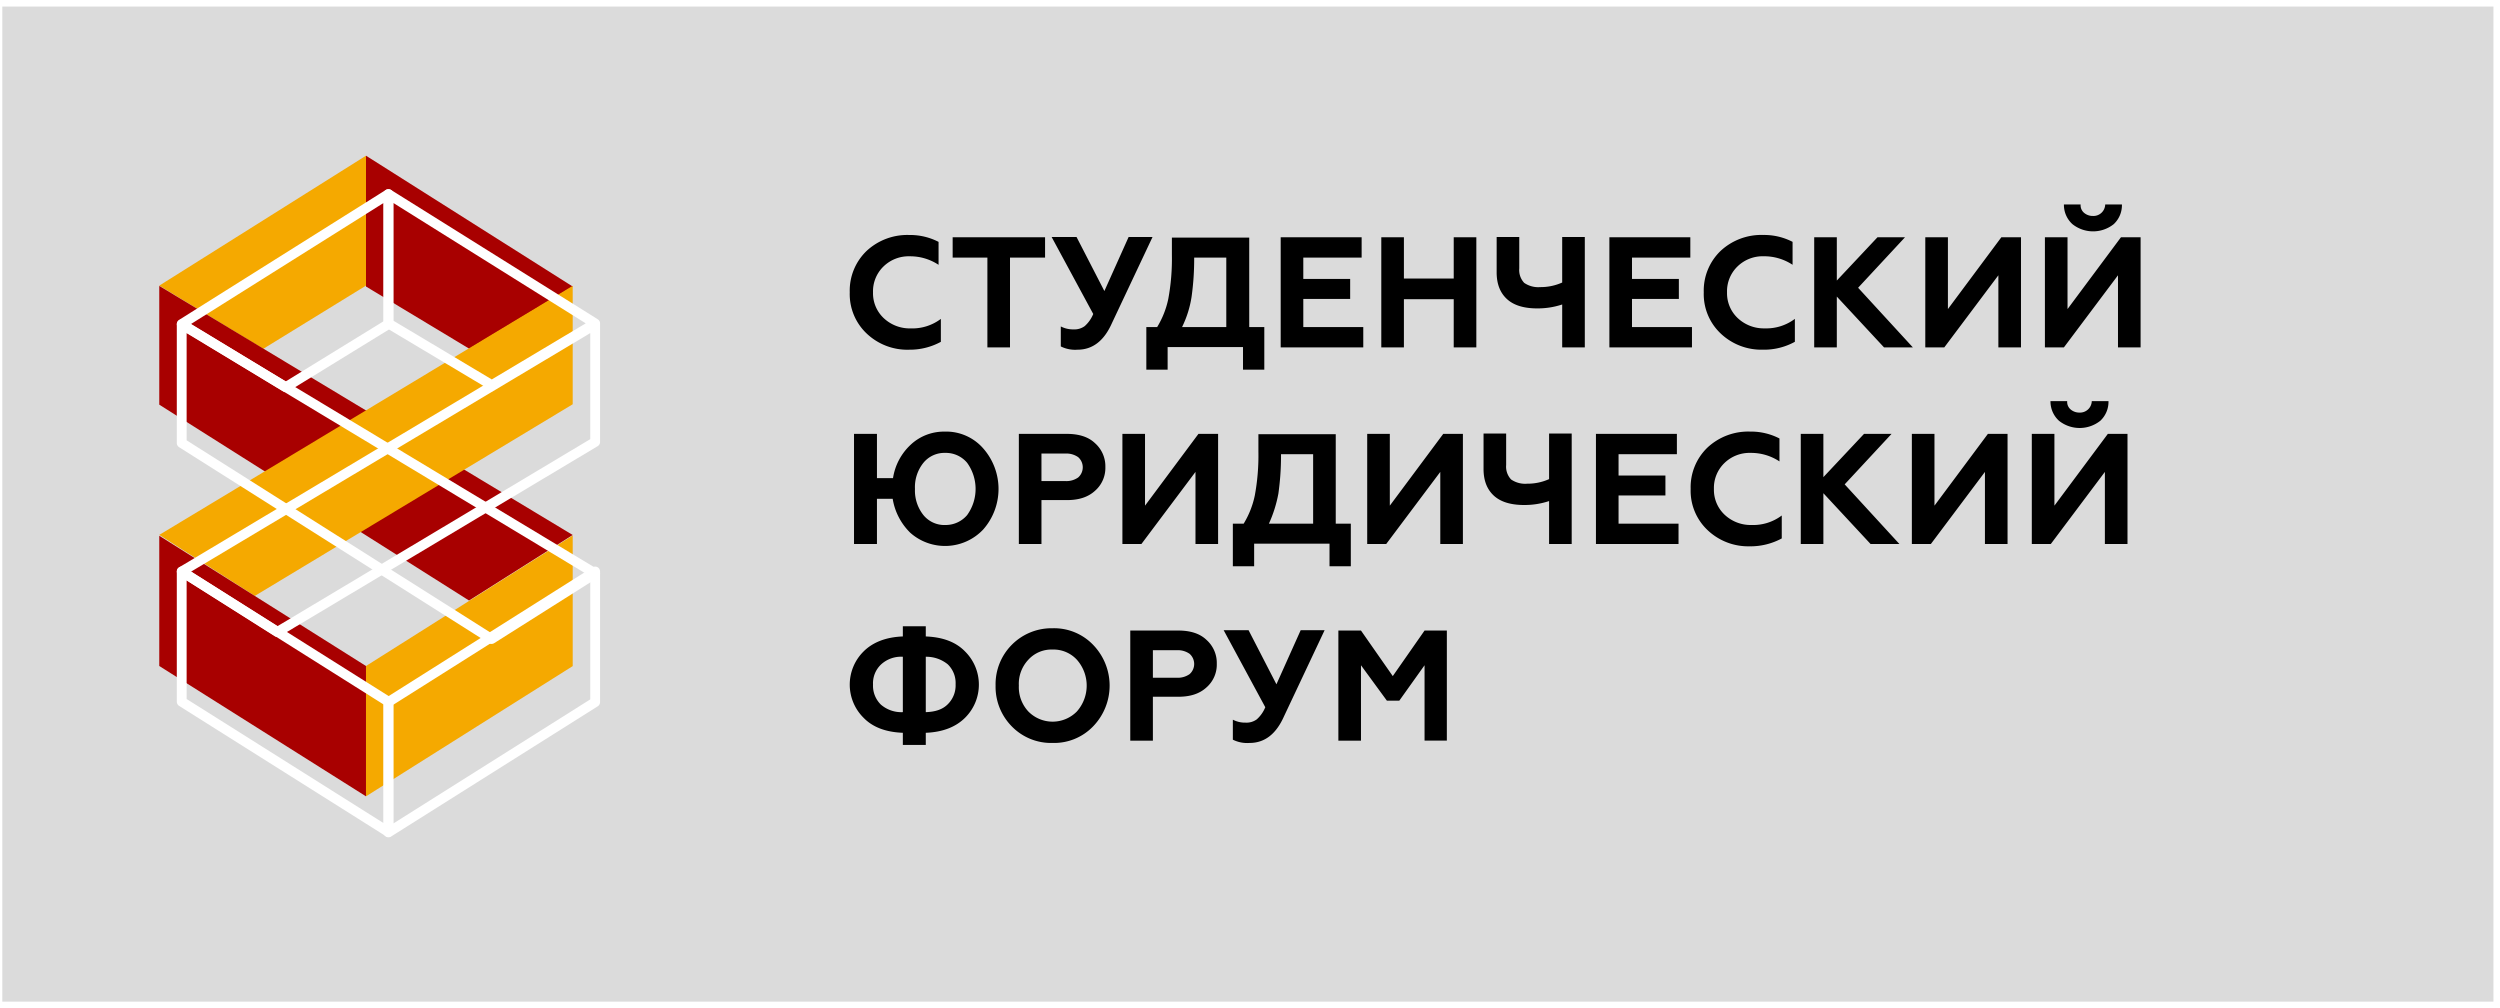 <?xml version="1.0" encoding="UTF-8"?> <svg xmlns="http://www.w3.org/2000/svg" id="Слой_1" data-name="Слой 1" viewBox="0 0 762.87 307.65"><rect x="0" y="0" width="762.87" height="307.65" fill="#808080" stroke="none"/> <defs> <style>.cls-1{fill:#dbdbdb;stroke-width:4px;}.cls-1,.cls-4{stroke:#fff;}.cls-2{fill:#a80000;}.cls-3{fill:#f5a900;}.cls-4{fill:none;stroke-linejoin:round;stroke-width:3px;}</style> </defs> <title>Frame_20</title> <rect class="cls-1" x="-1.3" width="764.17" height="307.65"></rect> <path class="cls-2" d="M111.68,87.43V47.51l63.08,39.92-31.54,19Z"></path> <path class="cls-3" d="M48.6,87.16l63.08-39.65V87.16L80.32,106.45Z"></path> <path class="cls-2" d="M48.6,87.25l126.16,76-31.63,20L48.6,123.48Z"></path> <path class="cls-3" d="M48.6,163.22l126.16-76v36.14l-97,58.48Z"></path> <path class="cls-2" d="M48.6,203.23V163.49l63.08,39.74V243Z"></path> <path class="cls-3" d="M174.76,163.4l-63.08,39.83V243l63.08-39.74Z"></path> <path class="cls-4" d="M118.53,98.7V59.23L181.61,98.7l-31.54,18.83Z"></path> <path class="cls-4" d="M55.45,98.88l63.08-39.65V98.88L87.17,118.16Z"></path> <path class="cls-4" d="M55.45,99l126.16,76-31.63,20L55.45,135.19Z"></path> <path class="cls-4" d="M55.45,174.39,181.61,99v35.86l-97,58Z"></path> <path class="cls-4" d="M55.45,214.13V174.39l63.08,39.74v39.75Z"></path> <path class="cls-4" d="M181.61,174.39l-63.08,39.83V254l63.08-39.75Z"></path> <path d="M277.5,106.71a18,18,0,0,1-13-4.9,16.52,16.52,0,0,1-5.2-12.6,16.8,16.8,0,0,1,5.1-12.6,18.21,18.21,0,0,1,13.1-4.9,18.85,18.85,0,0,1,8.9,2.1v7a15.69,15.69,0,0,0-8.8-2.6,11,11,0,0,0-8,3.1,10.55,10.55,0,0,0-3.2,7.9,10.41,10.41,0,0,0,3.3,7.9,11.58,11.58,0,0,0,8.2,3.1,14.46,14.46,0,0,0,9.2-2.9v7A19.79,19.79,0,0,1,277.5,106.71Zm13.2-28.1v-6.2h28.2v6.2H308.2V106h-6.9V78.61Zm38.1,28.1a9.77,9.77,0,0,1-5.1-1v-6.1a8,8,0,0,0,3.9.9,5.29,5.29,0,0,0,3.4-1,10,10,0,0,0,2.6-3.7l-12.7-23.5h7.6l8.5,16.5,7.4-16.5h7.3l-12.4,26.3Q335.7,106.71,328.8,106.71Zm27.5,6.1h-6.5v-13h3.3a27.11,27.11,0,0,0,3.4-8.6,67.14,67.14,0,0,0,1.1-13.4v-5.3h23.6v27.3h4.6v13h-6.5v-6.9h-23v6.9Zm4.4-13h13.5V78.61h-9.8a83,83,0,0,1-.8,12A31.88,31.88,0,0,1,360.7,99.81ZM416,106H390.8V72.41h24.7v6.2H397.7v6.5H412v6.1H397.7v8.6H416Zm12.4,0h-6.9V72.41h6.9V85h15.2V72.41h6.9V106h-6.9V91.31H428.4Zm55.2,0h-6.9V92.91a23.73,23.73,0,0,1-7.6,1.2c-4,0-7.1-.9-9.2-2.8s-3.2-4.6-3.2-8.2V72.31h6.9v9.6a5.71,5.71,0,0,0,1.5,4.4,7.55,7.55,0,0,0,4.9,1.3,16,16,0,0,0,6.7-1.4V72.31h6.9V106Zm32.7,0H491.1V72.41h24.7v6.2H498v6.5h14.3v6.1H498v8.6h18.3Zm21.8.7a18,18,0,0,1-13-4.9,16.52,16.52,0,0,1-5.2-12.6,16.8,16.8,0,0,1,5.1-12.6,18.21,18.21,0,0,1,13.1-4.9,18.85,18.85,0,0,1,8.9,2.1v7a15.69,15.69,0,0,0-8.8-2.6,11,11,0,0,0-8,3.1,10.55,10.55,0,0,0-3.2,7.9,10.41,10.41,0,0,0,3.3,7.9,11.58,11.58,0,0,0,8.2,3.1,14.46,14.46,0,0,0,9.2-2.9v7A19.5,19.5,0,0,1,538.1,106.71Zm22.4-.7h-6.9V72.41h6.9v13.2l12.4-13.2h8.4L567,87.81,583.7,106h-8.8l-14.4-15.5V106Zm32.8,0h-5.8V72.41h6.9v21.9l16.3-21.9h6V106h-6.9V84Zm36.5,0H624V72.41h6.9v21.9l16.3-21.9h6V106h-6.9V84Zm0-43.6h5.1a3,3,0,0,0,1,2.5,4.06,4.06,0,0,0,2.7,1,3.6,3.6,0,0,0,3.8-3.5h5.1a7.91,7.91,0,0,1-2.5,6,10.12,10.12,0,0,1-12.6,0A7.94,7.94,0,0,1,629.8,62.41Zm-341.4,69.3a15,15,0,0,1,11.6,5.1,18.71,18.71,0,0,1,0,24.8,16,16,0,0,1-22.2,1,18.71,18.71,0,0,1-5.4-10.4h-4.8V166h-7v-33.6h7v13.5h4.9a17.57,17.57,0,0,1,5.4-10.2A14.82,14.82,0,0,1,288.4,131.71Zm0,28.5a8.6,8.6,0,0,0,6.7-3,13.61,13.61,0,0,0,0-16,8.46,8.46,0,0,0-6.7-3,8.26,8.26,0,0,0-6.6,3,11.84,11.84,0,0,0-2.6,8,12,12,0,0,0,2.6,8A8.26,8.26,0,0,0,288.4,160.21Zm29.4,5.8h-6.9v-33.6h14.7c3.6,0,6.5.9,8.5,2.8a9.4,9.4,0,0,1,3.2,7.3,9.25,9.25,0,0,1-3.2,7.3c-2.1,1.9-4.9,2.8-8.5,2.8h-7.8Zm0-27.6v8.4h7.3a6.24,6.24,0,0,0,3.9-1.1,4.13,4.13,0,0,0,0-6.2,6.24,6.24,0,0,0-3.9-1.1ZM348.3,166h-5.8v-33.6h6.9v21.9l16.3-21.9h6V166h-6.9V144Zm34.4,6.8h-6.5v-13h3.3a27.11,27.11,0,0,0,3.4-8.6,67.14,67.14,0,0,0,1.1-13.4v-5.3h23.6v27.3h4.6v13h-6.5v-6.9h-23v6.9Zm4.5-13h13.5v-21.2h-9.8a83,83,0,0,1-.8,12A39.51,39.51,0,0,1,387.2,159.81ZM423,166h-5.8v-33.6h6.9v21.9l16.3-21.9h6V166h-6.9V144Zm56.6,0h-6.9v-13.1a23.73,23.73,0,0,1-7.6,1.2c-4,0-7.1-.9-9.2-2.8s-3.2-4.6-3.2-8.2v-10.8h6.9v9.6a5.71,5.71,0,0,0,1.5,4.4,7.55,7.55,0,0,0,4.9,1.3,16,16,0,0,0,6.7-1.4v-13.9h6.9V166Zm32.6,0H487v-33.6h24.7v6.2H493.9v6.5h14.3v6.1H493.9v8.6h18.3Zm21.9.7a18,18,0,0,1-13-4.9,16.52,16.52,0,0,1-5.2-12.6,16.8,16.8,0,0,1,5.1-12.6,18.21,18.21,0,0,1,13.1-4.9,18.85,18.85,0,0,1,8.9,2.1v7a15.69,15.69,0,0,0-8.8-2.6,11,11,0,0,0-8,3.1,10.55,10.55,0,0,0-3.2,7.9,10.41,10.41,0,0,0,3.3,7.9,11.58,11.58,0,0,0,8.2,3.1,14.46,14.46,0,0,0,9.2-2.9v7A20.08,20.08,0,0,1,534.1,166.71Zm22.3-.7h-6.9v-33.6h6.9v13.2l12.4-13.2h8.4l-14.3,15.4L579.6,166h-8.8l-14.4-15.5V166Zm32.8,0h-5.8v-33.6h6.9v21.9l16.3-21.9h6V166h-6.9V144Zm36.6,0H620v-33.6h6.9v21.9l16.3-21.9h6V166h-6.9V144Zm-.1-43.6h5.1a3,3,0,0,0,1,2.5,4.06,4.06,0,0,0,2.7,1,3.6,3.6,0,0,0,3.8-3.5h5.1a7.91,7.91,0,0,1-2.5,6,10.12,10.12,0,0,1-12.6,0A7.94,7.94,0,0,1,625.7,122.41ZM282.5,227.31h-7v-3.7c-5.2-.2-9.2-1.7-12-4.6a14.24,14.24,0,0,1,0-20.2c2.8-2.8,6.8-4.4,12-4.6v-3.1h7v3.1c5.2.2,9.2,1.7,12,4.6a14.24,14.24,0,0,1,0,20.2c-2.8,2.8-6.8,4.4-12,4.6v3.7Zm-7-10v-16.9a9,9,0,0,0-6.7,2.4,7.91,7.91,0,0,0-2.4,6.1,8.06,8.06,0,0,0,2.4,6.1A9.55,9.55,0,0,0,275.5,217.31Zm7-16.9v16.9c2.9-.1,5.1-.8,6.7-2.4a8.06,8.06,0,0,0,2.4-6.1,7.91,7.91,0,0,0-2.4-6.1A10.37,10.37,0,0,0,282.5,200.41Zm31.3,16.7a10.38,10.38,0,0,0,14.8,0,11.9,11.9,0,0,0,0-15.8,9.67,9.67,0,0,0-7.4-3.1,9.52,9.52,0,0,0-7.4,3.1,10.72,10.72,0,0,0-2.9,7.9A10.88,10.88,0,0,0,313.8,217.11Zm-10-7.9a17.08,17.08,0,0,1,17.4-17.5,16.51,16.51,0,0,1,12.4,5.1,17.88,17.88,0,0,1,0,24.8,16.51,16.51,0,0,1-12.4,5.1,16.74,16.74,0,0,1-12.5-5.1A17.21,17.21,0,0,1,303.8,209.21Zm48,16.8h-6.9v-33.6h14.7c3.6,0,6.5.9,8.5,2.8a9.4,9.4,0,0,1,3.2,7.3,9.25,9.25,0,0,1-3.2,7.3c-2.1,1.9-4.9,2.8-8.5,2.8h-7.8Zm0-27.6v8.4h7.3a6.24,6.24,0,0,0,3.9-1.1,4.13,4.13,0,0,0,0-6.2,6.24,6.24,0,0,0-3.9-1.1Zm29.5,28.3a9.77,9.77,0,0,1-5.1-1v-6.1a8,8,0,0,0,3.9.9,5.29,5.29,0,0,0,3.4-1,10,10,0,0,0,2.6-3.7l-12.7-23.5H381l8.5,16.5,7.4-16.5h7.3l-12.4,26.3Q388.2,226.71,381.3,226.71Zm34-.7h-6.9v-33.6h6.9l9.7,13.9,9.7-13.9h6.8V226h-6.8V203l-7.7,10.8h-3.8L415.3,203Z"></path> </svg> 